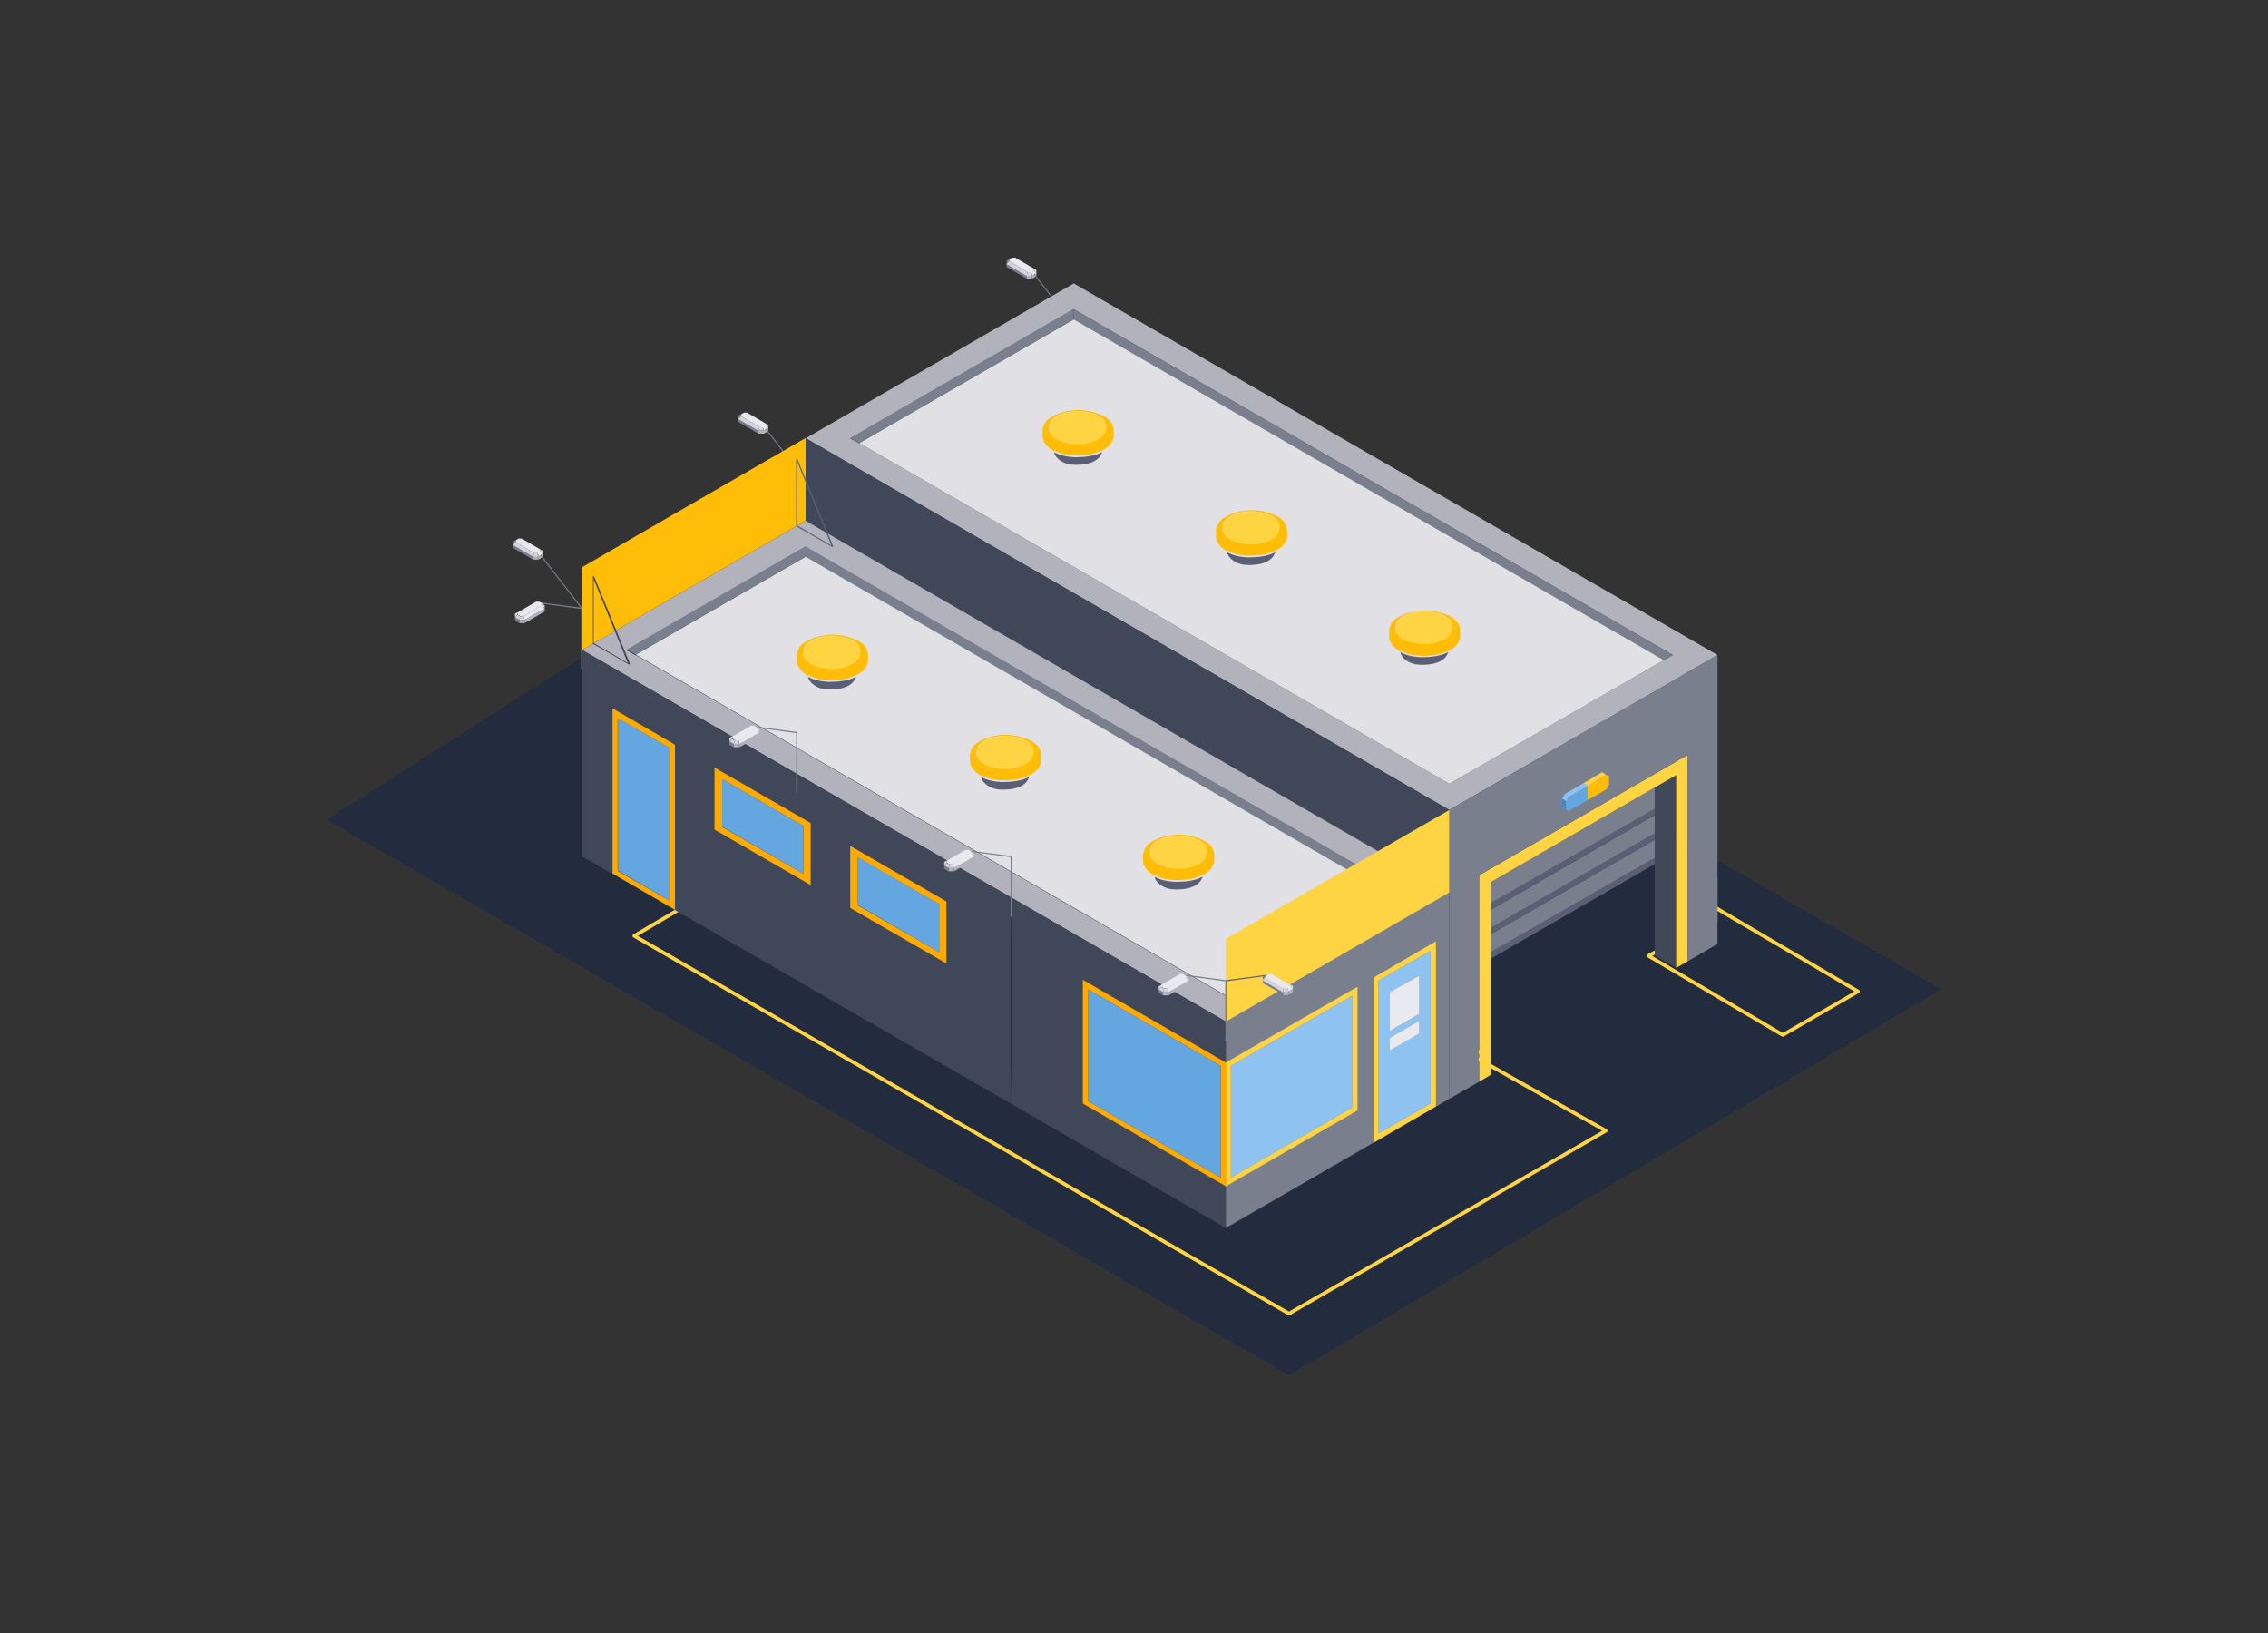 <?xml version="1.0" encoding="UTF-8"?> <svg xmlns="http://www.w3.org/2000/svg" id="Layer_1" version="1.1" viewBox="0 0 625 450"><rect x="0" y="0" width="625" height="450" fill="#333333" stroke="none"/><defs><style> .st0 { fill: #797f8d; } .st1 { fill: #d6d3de; } .st2 { fill: #fff; } .st3 { fill: none; stroke: #ffd442; stroke-linecap: round; stroke-linejoin: round; } .st4 { fill: #91e1ff; } .st5 { fill: #ffbd08; } .st6 { fill: #e1e1e5; } .st7 { fill: #428ac7; } .st8 { fill: #404758; } .st9 { fill: #fa0; } .st10 { fill: #5b5f75; } .st11 { fill: #232b3f; } .st12 { fill: #64a6e0; } .st13 { fill: #b2b2bd; } .st14 { fill: #e9e9f0; } .st15 { fill: #ffd442; } .st16 { fill: #8ec2f0; } </style></defs><g><polygon class="st11" points="90.1 225.9 263.1 115.7 534.9 272.6 355.2 379 90.1 225.9"></polygon><g><g><polygon class="st13" points="211.7 117.9 211.7 118.8 210.5 119.5 210.5 118.6 211.7 117.9"></polygon><path class="st14" d="M211,117.2c.2.3.5.5.7.7l-1.2.7c0-.3-.2-.6-.3-1l.8-.5Z"></path><path class="st1" d="M211,116.7c.3.2.4.3.7.4v.9c-.2-.3-.5-.5-.7-.7v-.5Z"></path><path class="st13" d="M210.5,118.6v.9h-1.5v-.9h1.5Z"></path><path class="st1" d="M210.2,117.6c0,.3.2.6.3,1h-1.5c.1-.4.2-.6.3-1h.9Z"></path><polygon class="st0" points="209 118.6 209 119.5 203.5 116.3 203.5 115.4 209 118.6"></polygon><path class="st14" d="M205.9,113.7c.1,0,.2.1.3.2l4.8,2.8v.5l-.8.5h-.9l-5.1-3v-.5l.8-.5h.9Z"></path><path class="st0" d="M204.2,114.2v.5c-.3.3-.4.5-.7.7v-.9c.2-.1.5-.3.7-.4Z"></path><path class="st1" d="M203.5,115.4c.3-.3.4-.5.7-.7l5.1,3c-.1.4-.2.6-.3,1l-5.5-3.2Z"></path><rect class="st2" x="210.4" y="118.3" width="1.4" height="0" transform="translate(-30.8 122.2) rotate(-30.2)"></rect><polygon class="st2" points="210.2 117.7 209.3 117.7 209.3 117.6 210.2 117.6 211 117.2 211 116.7 211 116.7 211 117.2 211 117.2 210.2 117.7"></polygon></g><polygon class="st0" points="222.6 149.5 222.3 149.5 222.3 133 211 118.4 211.2 118.2 222.6 132.9 222.6 133 222.6 149.5"></polygon></g><g><g><polygon class="st13" points="149.6 152.6 149.6 153.5 148.4 154.2 148.4 153.3 149.6 152.6"></polygon><path class="st14" d="M148.9,151.9c.2.3.5.5.7.7l-1.2.7c0-.3-.2-.6-.3-1l.8-.5Z"></path><path class="st1" d="M148.9,151.4c.3.2.4.3.7.4v.9c-.2-.3-.5-.5-.7-.7v-.5Z"></path><path class="st13" d="M148.4,153.3v.9h-1.5v-.9h1.5Z"></path><path class="st1" d="M148.1,152.4c0,.3.2.6.3,1h-1.5c.1-.4.2-.6.3-1h.9Z"></path><polygon class="st0" points="146.9 153.3 146.9 154.2 141.4 151 141.4 150.1 146.9 153.3"></polygon><path class="st14" d="M143.8,148.4c.1,0,.2.1.3.2l4.8,2.8v.5l-.8.5h-.9l-5.1-3v-.5l.8-.5h.9Z"></path><path class="st0" d="M142.1,148.9v.5c-.3.3-.4.5-.7.7v-.9c.2-.1.5-.3.7-.4Z"></path><path class="st1" d="M141.4,150.1c.3-.3.4-.5.7-.7l5.1,3c-.1.4-.2.6-.3,1l-5.5-3.2Z"></path><rect class="st2" x="148.3" y="153" width="1.4" height="0" transform="translate(-56.9 96.3) rotate(-30.4)"></rect><polygon class="st2" points="148.1 152.4 147.2 152.4 147.2 152.3 148.1 152.3 148.9 151.9 148.9 151.4 148.9 151.4 148.9 151.9 148.9 151.9 148.1 152.4"></polygon></g><polygon class="st0" points="160.5 184.2 160.2 184.2 160.2 167.7 148.9 153.1 149.1 152.9 160.5 167.6 160.5 167.7 160.5 184.2"></polygon></g><g><g><polygon class="st13" points="285.6 75.2 285.6 76.1 284.4 76.8 284.4 75.9 285.6 75.2"></polygon><path class="st14" d="M284.9,74.5c.2.3.5.5.7.7l-1.2.7c0-.3-.2-.6-.3-1l.8-.5Z"></path><path class="st1" d="M284.9,74c.3.2.4.3.7.4v.9c-.2-.3-.5-.5-.7-.7v-.5Z"></path><path class="st13" d="M284.4,75.9v.9h-1.5v-.9h1.5Z"></path><path class="st1" d="M284.1,75c0,.3.2.6.3,1h-1.5c.1-.4.2-.6.3-1h.9Z"></path><polygon class="st0" points="283 75.9 283 76.8 277.4 73.6 277.4 72.7 283 75.9"></polygon><path class="st14" d="M279.8,71c.1,0,.2.1.3.2l4.8,2.8v.5l-.8.5h-.9l-5.1-3v-.5l.8-.5h.9Z"></path><path class="st0" d="M278.1,71.5v.5c-.3.3-.4.5-.7.7v-.9c.2-.1.5-.3.7-.4Z"></path><path class="st1" d="M277.4,72.7c.3-.3.4-.5.7-.7l5.1,3c-.1.4-.2.6-.3,1l-5.5-3.2Z"></path><polygon class="st2" points="284.4 75.9 284.4 75.9 285.6 75.2 285.6 75.3 284.4 75.9"></polygon><polygon class="st2" points="284.1 75 283.2 75 283.2 75 284.1 75 284.9 74.5 284.9 74 284.9 74 284.9 74.5 284.9 74.5 284.1 75"></polygon></g><polygon class="st0" points="296.5 106.8 296.3 106.8 296.3 90.3 284.9 75.7 285.1 75.5 296.5 90.2 296.5 90.3 296.5 106.8"></polygon></g><g><path class="st13" d="M236.8,122.1l162.6,93.9,59.1-34.1,2.5-1.4-165.1-95.3-61.6,35.6,2.5,1.4ZM473.3,180.5l-73.9,42.7-177.4-102.4,73.9-42.7,177.4,102.4Z"></path><polygon class="st8" points="461.9 213.6 461.9 266.7 456 263.3 456 258.4 456 256.6 456 251.6 456 249.9 456 244.9 456 243.1 456 238.1 456 236.4 456 231.4 456 229.6 456 224.6 456 222.9 456 217 461.9 213.6"></polygon><path class="st0" d="M461,180.5l-2.5,1.4c-54.2-31.3-108.4-62.6-162.6-93.9v-2.8l165.1,95.3Z"></path><path class="st6" d="M458.5,181.9l-59.1,34.1-162.6-93.9c19.7-11.4,39.4-22.8,59.1-34.1,54.2,31.3,108.4,62.6,162.6,93.9Z"></path><polygon class="st11" points="410.8 264.2 410.8 269.2 410.8 270.9 410.8 275.9 410.8 277.7 410.8 282.7 410.8 284.4 410.8 289.4 456 263.3 456 258.4 456 256.6 456 251.6 456 249.9 456 244.9 456 243.1 456 238.1 410.8 264.2"></polygon><polygon class="st10" points="456 236.4 456 238.1 410.8 264.2 410.8 262.4 456 236.4"></polygon><polygon class="st0" points="456 231.4 456 236.4 410.8 262.4 410.8 257.4 456 231.4"></polygon><polygon class="st10" points="456 229.6 456 231.4 410.8 257.4 410.8 255.7 456 229.6"></polygon><polygon class="st0" points="456 224.6 456 229.6 410.8 255.7 410.8 250.7 456 224.6"></polygon><polygon class="st10" points="456 222.9 456 224.6 410.8 250.7 410.8 248.9 456 222.9"></polygon><polygon class="st0" points="456 217 456 222.9 410.8 248.9 410.8 243.1 456 217"></polygon><polygon class="st15" points="456 217 410.8 243.1 410.8 248.9 410.8 250.7 410.8 255.7 410.8 257.4 410.8 262.4 410.8 264.2 410.8 269.2 410.8 270.9 410.8 275.9 410.8 277.7 410.8 282.7 410.8 284.4 410.8 289.4 410.8 296.2 407.6 298.1 407.6 241.2 465.1 208 465.1 264.9 461.9 266.7 461.9 213.6 456 217"></polygon><polygon class="st0" points="407.6 298.1 399.4 302.8 399.4 223.2 473.3 180.5 473.3 260.1 465.1 264.9 465.1 208 407.6 241.2 407.6 298.1"></polygon><polygon class="st8" points="399.4 223.2 399.4 302.8 222 200.4 222 120.7 399.4 223.2"></polygon><path class="st0" d="M295.9,85.2v2.8c-19.7,11.4-39.4,22.8-59.1,34.1l-2.5-1.4,61.6-35.6Z"></path></g><g><polygon class="st0" points="399.4 245.9 399.4 302.8 337.8 338.4 337.8 281.5 399.4 245.9"></polygon><path class="st13" d="M175.2,180.5l162.6,93.9,46.8-27,2.5-1.4-165.1-95.3-49.3,28.5,2.5,1.4ZM399.4,245.9l-61.6,35.6-59.1-34.1-118.3-68.3,61.6-35.6,177.4,102.4Z"></path><path class="st0" d="M387.1,245.9l-2.5,1.4c-54.2-31.3-108.4-62.6-162.6-93.9v-2.8l165.1,95.3Z"></path><path class="st6" d="M384.6,247.3l-46.8,27-162.6-93.9c15.6-9,31.2-18,46.8-27,54.2,31.3,108.4,62.6,162.6,93.9Z"></path><polygon class="st8" points="337.8 281.5 337.8 338.4 278.7 304.2 278.7 247.3 337.8 281.5"></polygon><polygon class="st8" points="278.7 247.3 278.7 304.2 160.4 236 160.4 179.1 278.7 247.3"></polygon><path class="st9" d="M260.8,248.4v17.1l-26.5-15.3v-17.1l26.5,15.3ZM258.8,262.4v-13.2l-22.4-12.9v13.2l22.4,12.9Z"></path><polygon class="st12" points="258.8 249.2 258.8 262.4 236.4 249.4 236.4 236.2 258.8 249.2"></polygon><path class="st9" d="M223.4,226.8v17.1l-26.5-15.3v-17.1l26.5,15.3ZM221.4,240.8v-13.2l-22.4-12.9v13.2l22.4,12.9Z"></path><polygon class="st12" points="221.4 227.6 221.4 240.8 199 227.8 199 214.7 221.4 227.6"></polygon><path class="st0" d="M222,150.6v2.8c-15.6,9-31.2,18-46.8,27l-2.5-1.4,49.3-28.5Z"></path><path class="st9" d="M186,205.2v45.5l-17.2-10v-45.5l17.2,10ZM184.5,248.2v-42.1l-14.3-8.2v42.1l14.3,8.2Z"></path><polygon class="st12" points="184.5 206.1 184.5 248.2 170.3 239.9 170.3 197.9 184.5 206.1"></polygon><polygon class="st11" points="278.7 247.3 278.7 254.5 278.8 261.6 278.8 275.8 278.8 290 278.7 297.1 278.7 304.2 278.6 297.1 278.5 290 278.5 275.8 278.5 261.6 278.6 254.5 278.7 247.3"></polygon><g><path class="st15" d="M395.7,259.4v45.5l-17.2,10v-45.5l17.2-10ZM394.2,304.1v-42.1l-14.3,8.2v42.1l14.3-8.2Z"></path><path class="st16" d="M394.2,262v42.1l-14.3,8.2v-42.1l14.3-8.2ZM391.1,284.8v-3.5l-8.1,4.7v3.5l8.1-4.7ZM391.1,279.4v-10.7l-8.1,4.7v10.7l8.1-4.7Z"></path><polygon class="st14" points="391.1 281.3 391.1 284.8 383 289.5 383 286 391.1 281.3"></polygon><polygon class="st14" points="391.1 268.8 391.1 279.4 383 284.1 383 273.4 391.1 268.8"></polygon><path class="st15" d="M374.1,271.9v34.1l-36.3,20.9v-34.1l36.3-20.9ZM372.6,305.2v-30.8l-33.4,19.3v30.8l33.4-19.3Z"></path><polygon class="st16" points="372.6 274.4 372.6 305.2 339.2 324.5 339.2 293.7 372.6 274.4"></polygon><path class="st9" d="M337.8,292.8v34.1l-39.4-22.8v-34.1l39.4,22.8ZM336.4,324.5v-30.8l-36.6-21.1v30.8l36.6,21.1Z"></path><polygon class="st12" points="336.4 293.7 336.4 324.5 299.8 303.4 299.8 272.6 336.4 293.7"></polygon></g></g><polygon class="st15" points="399.4 223.2 399.4 245.9 337.8 281.5 337.8 258.7 399.4 223.2"></polygon><polygon class="st5" points="222 120.7 222 143.5 160.4 179.1 160.4 156.3 222 120.7"></polygon><g><path class="st5" d="M443.4,213.9v2.3c-.3.4-.5.8-.7,1.3l-5.2,3v-4l5.2-3c0,0,.1,0,.2.1.1,0,.2.1.4.2,0,0,.1,0,.2.1Z"></path><path class="st4" d="M442.8,213.6l.4.2c-.1,0-.2-.1-.4-.2Z"></path><polygon class="st15" points="442.6 213.5 437.5 216.5 436.4 215.8 441.5 212.8 442.3 213.3 442.6 213.5"></polygon><path class="st12" d="M437.5,216.5v4l-5.2,3-.7-.4v-2.3c.3-.4.5-.8.7-1.3l5.2-3Z"></path><polygon class="st16" points="437.5 216.5 432.3 219.5 431.2 218.8 436.4 215.8 437.5 216.5"></polygon><path class="st16" d="M431.2,218.8l1.1.6c-.3.4-.5.8-.7,1.3l-1.1-.6c.3-.4.5-.8.7-1.3Z"></path><path class="st7" d="M431.5,220.7v2.3l-.4-.2c-.3-.1-.5-.3-.7-.4v-2.3l1.1.6Z"></path><polygon class="st2" points="431.5 220.8 431.5 220.7 432.3 219.5 432.3 219.5 431.5 220.8"></polygon><polygon class="st2" points="432.3 219.5 432.3 219.5 437.4 216.5 442.6 213.5 442.6 213.5 437.5 216.5 432.3 219.5"></polygon><polygon class="st2" points="432.3 219.5 431.2 218.8 431.2 218.8 432.3 219.5 432.3 219.5"></polygon></g><g><polygon class="st10" points="338 286.8 337.7 286.8 337.7 270.3 337.8 270.1 349.2 268.6 349.2 268.9 338 270.4 338 286.8"></polygon><g><polygon class="st13" points="356.3 272.6 356.3 273.4 355.1 274.1 355.1 273.3 356.3 272.6"></polygon><path class="st14" d="M355.6,271.8c.2.3.5.5.7.7l-1.2.7c0-.3-.2-.6-.3-1l.8-.5Z"></path><path class="st1" d="M355.6,271.3c.3.2.4.3.7.4v.9c-.2-.3-.5-.5-.7-.7v-.5Z"></path><path class="st13" d="M355.1,273.3v.9h-1.5v-.9h1.5Z"></path><path class="st1" d="M354.8,272.3c0,.3.2.6.3,1h-1.5c.1-.4.2-.6.3-1h.9Z"></path><polygon class="st0" points="353.6 273.3 353.6 274.1 348 270.9 348 270.1 353.6 273.3"></polygon><path class="st14" d="M350.4,268.4c.1,0,.2.1.3.2l4.8,2.8v.5l-.8.5h-.9l-5.1-3v-.5l.8-.5h.9Z"></path><path class="st0" d="M348.7,268.8v.5c-.3.3-.4.5-.7.7v-.9c.2-.1.5-.3.7-.4Z"></path><path class="st1" d="M348,270.1c.3-.3.4-.5.7-.7l5.1,3c-.1.4-.2.6-.3,1l-5.5-3.2Z"></path><rect class="st2" x="355" y="272.9" width="1.4" height="0" transform="translate(-89.2 217.1) rotate(-30.4)"></rect><polygon class="st2" points="354.8 272.3 353.9 272.3 353.9 272.3 354.8 272.3 355.5 271.8 355.5 271.3 355.6 271.3 355.6 271.8 355.6 271.9 354.8 272.3"></polygon></g></g><g><g><path class="st15" d="M304.6,116.3c.5,1,.4,2.2-.1,3.2-.4.7-1.1,1.2-1.8,1.7-2.6,1.4-6.2,1.8-9.7.7-1.4-.5-2.9-1.2-3.5-2.4-.5-1-.4-2.2.1-3.2.5-1,1.6-1.6,2.6-2,2.6-1.1,5.8-1.4,9-.3,1.4.5,2.9,1.2,3.5,2.4Z"></path><path class="st10" d="M303.7,124.4c0,.2,0,.4-.2.7-.4.9-1,1.4-1.8,1.9-1.6.9-3.5,1.1-5.3,1.1-1.5,0-2.9-.3-4.1-1.1-.9-.6-1.7-1.5-1.8-2.4,1.8,1,3.7,1.3,5.6,1.4,2.6,0,5.3-.2,7.6-1.4Z"></path><path class="st5" d="M304.6,116.3c-.6-1.2-2.1-1.9-3.5-2.4-3.2-1-6.4-.8-9,.3-1.1.5-2.1,1.1-2.6,2-.5,1-.6,2.2-.1,3.2.6,1.2,2.1,1.9,3.5,2.4,3.5,1.1,7.1.7,9.7-.7.8-.4,1.4-.9,1.8-1.7.5-1,.6-2.2.1-3.2ZM290.4,124.4c-.1,0-.3-.2-.4-.3-1.4-.9-2.7-2.3-2.7-3.9v-1.5c0-.7.3-1.4.6-2,.3-.6.8-1.1,1.4-1.5,1.2-.8,2.9-1.5,4.3-1.8,1.7-.4,3.6-.5,5.4-.3,1.8.2,4,.9,5.6,1.8.8.5,1.4,1.1,1.8,1.8.3.6.5,1.3.5,1.9v1.5c0,.4,0,.8-.3,1.2-.4,1-1.1,1.9-2.6,2.7,0,0-.2.1-.3.1-2.3,1.2-5,1.5-7.6,1.4-2,0-3.9-.4-5.6-1.4Z"></path></g><g><path class="st15" d="M352.4,143.9c.5,1,.4,2.2-.1,3.2-.4.7-1.1,1.3-1.8,1.7-2.6,1.4-6.2,1.8-9.7.7-1.4-.5-2.9-1.2-3.5-2.4-.5-1-.4-2.2.1-3.2.5-1,1.6-1.6,2.6-2,2.6-1.1,5.8-1.4,9-.3,1.4.5,2.9,1.2,3.5,2.4Z"></path><path class="st10" d="M351.4,152c0,.2,0,.4-.2.7-.4.9-1,1.4-1.8,1.9-1.6.9-3.5,1.1-5.3,1.1-1.5,0-2.9-.3-4.1-1.1-.9-.6-1.7-1.5-1.8-2.4,1.8,1,3.7,1.3,5.6,1.4,2.6,0,5.3-.2,7.6-1.4Z"></path><path class="st5" d="M352.4,143.9c-.6-1.2-2.1-1.9-3.5-2.4-3.2-1-6.4-.8-9,.3-1.1.5-2.1,1.1-2.6,2-.5,1-.6,2.2-.1,3.2.6,1.2,2.1,1.9,3.5,2.4,3.5,1.1,7.1.7,9.7-.7.8-.4,1.4-.9,1.8-1.7.5-1,.6-2.2.1-3.2ZM338.2,152c-.1,0-.3-.2-.4-.3-1.4-.9-2.7-2.3-2.7-3.9v-1.5c0-.7.3-1.4.6-2,.3-.6.8-1.1,1.4-1.5,1.2-.8,2.9-1.5,4.3-1.8,1.7-.4,3.6-.5,5.4-.3,1.8.2,4,.9,5.6,1.8.8.5,1.4,1.1,1.8,1.8.3.6.5,1.3.5,1.9v1.5c0,.4,0,.8-.3,1.2-.4,1-1.1,1.9-2.6,2.7,0,0-.2.1-.3.1-2.3,1.2-5,1.5-7.6,1.4-2,0-3.9-.4-5.6-1.4Z"></path></g><g><path class="st15" d="M400.1,171.4c.5,1,.4,2.2-.1,3.2-.4.7-1.1,1.2-1.8,1.7-2.6,1.4-6.2,1.8-9.7.7-1.4-.5-2.9-1.2-3.5-2.4-.5-1-.4-2.2.1-3.2.5-1,1.6-1.6,2.6-2,2.6-1.1,5.8-1.4,9-.3,1.4.5,2.9,1.2,3.5,2.4Z"></path><path class="st10" d="M399.1,179.5c0,.2,0,.4-.2.7-.4.9-1,1.4-1.8,1.9-1.6.9-3.5,1.1-5.3,1.1-1.5,0-2.9-.3-4.1-1.1-.9-.6-1.7-1.5-1.8-2.4,1.8,1,3.7,1.3,5.6,1.4,2.6,0,5.3-.2,7.6-1.4Z"></path><path class="st5" d="M400.1,171.4c-.6-1.2-2.1-1.9-3.5-2.4-3.2-1-6.4-.8-9,.3-1.1.5-2.1,1.1-2.6,2-.5,1-.6,2.2-.1,3.2.6,1.2,2.1,1.9,3.5,2.4,3.5,1.1,7.1.7,9.7-.7.8-.4,1.4-.9,1.8-1.7.5-1,.6-2.2.1-3.2ZM385.9,179.6c-.1,0-.3-.2-.4-.3-1.4-.9-2.7-2.3-2.7-3.9v-1.5c0-.7.3-1.4.6-2,.3-.6.8-1.1,1.4-1.5,1.2-.8,2.9-1.5,4.3-1.8,1.7-.4,3.6-.5,5.4-.3,1.8.2,4,.9,5.6,1.8.8.5,1.4,1.1,1.8,1.8.3.6.5,1.3.5,1.9v1.5c0,.4,0,.8-.3,1.2-.4,1-1.1,1.9-2.6,2.7,0,0-.2.1-.3.1-2.3,1.2-5,1.5-7.6,1.4-2,0-3.9-.4-5.6-1.4Z"></path></g></g><g><g><path class="st15" d="M236.9,178.2c.5,1,.4,2.2-.1,3.2-.4.7-1.1,1.2-1.8,1.7-2.6,1.4-6.2,1.8-9.7.7-1.4-.5-2.9-1.2-3.5-2.4-.5-1-.4-2.2.1-3.2.5-1,1.6-1.6,2.6-2,2.6-1.1,5.8-1.4,9-.3,1.4.5,2.9,1.2,3.5,2.4Z"></path><path class="st10" d="M235.9,186.3c0,.2,0,.4-.2.7-.4.9-1,1.4-1.8,1.9-1.6.9-3.5,1.1-5.3,1.1-1.5,0-2.9-.3-4.1-1.1-.9-.6-1.7-1.5-1.8-2.4,1.8,1,3.7,1.3,5.6,1.4,2.6,0,5.3-.2,7.6-1.4Z"></path><path class="st5" d="M236.9,178.2c-.6-1.2-2.1-1.9-3.5-2.4-3.2-1-6.4-.8-9,.3-1.1.5-2.1,1.1-2.6,2-.5,1-.6,2.2-.1,3.2.6,1.2,2.1,1.9,3.5,2.4,3.5,1.1,7.1.7,9.7-.7.8-.4,1.4-.9,1.8-1.7.5-1,.6-2.2.1-3.2ZM222.7,186.3c-.1,0-.3-.2-.4-.3-1.4-.9-2.7-2.3-2.7-3.9v-1.5c0-.7.3-1.4.6-2,.3-.6.8-1.1,1.4-1.5,1.2-.8,2.9-1.5,4.3-1.8,1.7-.4,3.6-.5,5.4-.3,1.8.2,4,.9,5.6,1.8.8.5,1.4,1.1,1.8,1.8.3.6.5,1.3.5,1.9v1.5c0,.4,0,.8-.3,1.2-.4,1-1.1,1.9-2.6,2.7,0,0-.2.1-.3.1-2.3,1.2-5,1.5-7.6,1.4-2,0-3.9-.4-5.6-1.4Z"></path></g><g><path class="st15" d="M284.6,205.8c.5,1,.4,2.2-.1,3.2-.4.7-1.1,1.2-1.8,1.7-2.6,1.4-6.2,1.8-9.7.7-1.4-.5-2.9-1.2-3.5-2.4-.5-1-.4-2.2.1-3.2.5-1,1.6-1.6,2.6-2,2.6-1.1,5.8-1.4,9-.3,1.4.5,2.9,1.2,3.5,2.4Z"></path><path class="st10" d="M283.6,213.9c0,.2,0,.4-.2.7-.4.9-1,1.4-1.8,1.9-1.6.9-3.5,1.1-5.3,1.1-1.5,0-2.9-.3-4.1-1.1-.9-.6-1.7-1.5-1.8-2.4,1.8,1,3.7,1.3,5.6,1.4,2.6,0,5.3-.2,7.6-1.4Z"></path><path class="st5" d="M284.6,205.8c-.6-1.2-2.1-1.9-3.5-2.4-3.2-1-6.4-.8-9,.3-1.1.5-2.1,1.1-2.6,2-.5,1-.6,2.2-.1,3.2.6,1.2,2.1,1.9,3.5,2.4,3.5,1.1,7.1.7,9.7-.7.8-.4,1.4-.9,1.8-1.7.5-1,.6-2.2.1-3.2ZM270.4,213.9c-.1,0-.3-.2-.4-.3-1.4-.9-2.7-2.3-2.7-3.9v-1.5c0-.7.3-1.4.6-2,.3-.6.8-1.1,1.4-1.5,1.2-.8,2.9-1.5,4.3-1.8,1.7-.4,3.6-.5,5.4-.3,1.8.2,4,.9,5.6,1.8.8.5,1.4,1.1,1.8,1.8.3.6.5,1.3.5,1.9v1.5c0,.4,0,.8-.3,1.2-.4,1-1.1,1.9-2.6,2.7,0,0-.2.1-.3.1-2.3,1.2-5,1.5-7.6,1.4-2,0-3.9-.4-5.6-1.4Z"></path></g><g><path class="st15" d="M332.4,233.3c.5,1,.4,2.2-.1,3.2-.4.7-1.1,1.3-1.8,1.7-2.6,1.4-6.2,1.8-9.7.7-1.4-.5-2.9-1.2-3.5-2.4-.5-1-.4-2.2.1-3.2.5-1,1.6-1.6,2.6-2,2.6-1.1,5.8-1.4,9-.3,1.4.5,2.9,1.2,3.5,2.4Z"></path><path class="st10" d="M331.4,241.4c0,.2,0,.4-.2.7-.4.9-1,1.4-1.8,1.9-1.6.9-3.5,1.1-5.3,1.1-1.5,0-2.9-.3-4.1-1.1-.9-.6-1.7-1.5-1.8-2.4,1.8,1,3.7,1.3,5.6,1.4,2.6,0,5.3-.2,7.6-1.4Z"></path><path class="st5" d="M332.4,233.3c-.6-1.2-2.1-1.9-3.5-2.4-3.2-1-6.4-.8-9,.3-1.1.5-2.1,1.1-2.6,2-.5,1-.6,2.2-.1,3.2.6,1.2,2.1,1.9,3.5,2.4,3.5,1.1,7.1.7,9.7-.7.8-.4,1.4-.9,1.8-1.7.5-1,.6-2.2.1-3.2ZM318.1,241.4c-.1,0-.3-.2-.4-.3-1.4-.9-2.7-2.3-2.7-3.9v-1.5c0-.7.3-1.4.6-2,.3-.6.8-1.1,1.4-1.5,1.2-.8,2.9-1.5,4.3-1.8,1.7-.4,3.6-.5,5.4-.3,1.8.2,4,.9,5.6,1.8.8.5,1.4,1.1,1.8,1.8.3.6.5,1.3.5,1.9v1.5c0,.4,0,.8-.3,1.2-.4,1-1.1,1.9-2.6,2.7,0,0-.2.1-.3.1-2.3,1.2-5,1.5-7.6,1.4-2,0-3.9-.4-5.6-1.4Z"></path></g></g><g><polygon class="st0" points="160.5 184.2 160.2 184.2 160.2 167.8 149 166.3 146 168 145.9 167.8 149 166 149 166 160.4 167.5 160.5 167.7 160.5 184.2"></polygon><path class="st13" d="M150.1,167.6v.9l-5.5,3.2v-.9l5.5-3.2Z"></path><path class="st1" d="M150.1,166.7v.9c-.3-.3-.4-.5-.7-.7v-.5c0,0,.1,0,.2.1l.5.3Z"></path><path class="st4" d="M149.6,166.4c.2,0,.3.2.5.3l-.5-.3Z"></path><path class="st14" d="M149.4,166.9c.3.3.4.5.7.7l-5.5,3.2c-.1-.4-.2-.6-.3-1l5.1-3Z"></path><path class="st14" d="M149.4,166.3v.5l-5.1,3h-.9l-.8-.5v-.5l4.8-2.8c.1,0,.2-.1.3-.2h.9l.4.2.4.2Z"></path><path class="st13" d="M144.6,170.8v.9h-1.5v-.9h1.5Z"></path><path class="st1" d="M144.3,169.8c.1.4.2.6.3,1h-1.5c.1-.3.2-.6.3-1h.9Z"></path><path class="st0" d="M143.1,170.8v.9l-1.2-.7v-.9l1.2.7Z"></path><path class="st1" d="M142.6,168.8v.5c-.2.3-.5.5-.7.7v-.9c.3-.2.4-.2.7-.4Z"></path><path class="st1" d="M143.4,169.8c-.1.3-.2.6-.3,1l-1.2-.7c.2-.3.5-.5.7-.7l.8.5Z"></path><polygon class="st2" points="144.3 169.8 144.3 169.8 149.4 166.8 149.4 166.9 144.3 169.8"></polygon></g><g><polygon class="st0" points="219.7 218.4 219.4 218.4 219.4 202 208.2 200.5 205.2 202.2 205 202 208.1 200.2 208.2 200.2 219.6 201.7 219.7 201.9 219.7 218.4"></polygon><path class="st13" d="M209.3,201.8v.9l-5.5,3.2v-.9l5.5-3.2Z"></path><path class="st1" d="M209.3,200.9v.9c-.3-.3-.4-.5-.7-.7v-.5c0,0,.1,0,.2.1l.5.3Z"></path><path class="st4" d="M208.7,200.6c.2,0,.3.2.5.3l-.5-.3Z"></path><path class="st14" d="M208.6,201.1c.3.3.4.5.7.7l-5.5,3.2c-.1-.4-.2-.6-.3-1l5.1-3Z"></path><path class="st14" d="M208.6,200.5v.5l-5.1,3h-.9l-.8-.5v-.5l4.8-2.8c.1,0,.2-.1.3-.2h.9l.4.2.4.2Z"></path><path class="st13" d="M203.7,205v.9h-1.5v-.9h1.5Z"></path><path class="st1" d="M203.4,204c.1.4.2.6.3,1h-1.5c.1-.3.2-.6.3-1h.9Z"></path><path class="st0" d="M202.2,205v.9l-1.2-.7v-.9l1.2.7Z"></path><path class="st1" d="M201.7,203v.5c-.2.3-.5.5-.7.7v-.9c.3-.2.4-.2.7-.4Z"></path><path class="st1" d="M202.5,204c-.1.3-.2.6-.3,1l-1.2-.7c.2-.3.5-.5.7-.7l.8.5Z"></path><polygon class="st2" points="203.4 204 203.4 204 208.6 201 208.6 201.1 203.4 204"></polygon></g><g><polygon class="st0" points="278.8 252.6 278.5 252.6 278.5 236.2 267.3 234.7 264.3 236.4 264.2 236.2 267.2 234.4 267.3 234.4 278.7 235.9 278.8 236.1 278.8 252.6"></polygon><path class="st13" d="M268.4,236v.9l-5.5,3.2v-.9l5.5-3.2Z"></path><path class="st1" d="M268.4,235.1v.9c-.3-.3-.4-.5-.7-.7v-.5c0,0,.1,0,.2.1l.5.3Z"></path><path class="st4" d="M267.9,234.8c.2,0,.3.2.5.3l-.5-.3Z"></path><path class="st14" d="M267.7,235.3c.3.3.4.5.7.7l-5.5,3.2c-.1-.4-.2-.6-.3-1l5.1-3Z"></path><path class="st14" d="M267.7,234.7v.5l-5.1,3h-.9l-.8-.5v-.5l4.8-2.8c.1,0,.2-.1.3-.2h.9l.4.2.4.2Z"></path><path class="st13" d="M262.9,239.2v.9h-1.5v-.9h1.5Z"></path><path class="st1" d="M262.6,238.2c.1.4.2.6.3,1h-1.5c.1-.3.2-.6.3-1h.9Z"></path><path class="st0" d="M261.4,239.2v.9l-1.2-.7v-.9l1.2.7Z"></path><path class="st1" d="M260.9,237.2v.5c-.2.3-.5.5-.7.7v-.9c.3-.2.4-.2.7-.4Z"></path><path class="st1" d="M261.7,238.2c-.1.3-.2.6-.3,1l-1.2-.7c.2-.3.5-.5.7-.7l.8.5Z"></path><polygon class="st2" points="262.6 238.2 262.6 238.2 267.7 235.2 267.7 235.3 262.6 238.2"></polygon></g><g><polygon class="st0" points="338 286.8 337.7 286.8 337.7 270.4 326.5 268.9 323.4 270.6 323.3 270.4 326.4 268.6 326.5 268.6 337.8 270.1 338 270.3 338 286.8"></polygon><path class="st13" d="M327.5,270.2v.9l-5.5,3.2v-.9l5.5-3.2Z"></path><path class="st1" d="M327.5,269.3v.9c-.3-.3-.4-.5-.7-.7v-.5c0,0,.1,0,.2.1l.5.3Z"></path><path class="st4" d="M327,269c.2,0,.3.2.5.3l-.5-.3Z"></path><path class="st14" d="M326.8,269.5c.3.3.4.5.7.7l-5.5,3.2c-.1-.4-.2-.6-.3-1l5.1-3Z"></path><path class="st14" d="M326.8,268.9v.5l-5.1,3h-.9l-.8-.5v-.5l4.8-2.8c.1,0,.2-.1.3-.2h.9l.4.2.4.2Z"></path><path class="st13" d="M322,273.4v.9h-1.5v-.9h1.5Z"></path><path class="st1" d="M321.7,272.4c.1.4.2.6.3,1h-1.5c.1-.3.2-.6.3-1h.9Z"></path><path class="st0" d="M320.5,273.4v.9l-1.2-.7v-.9l1.2.7Z"></path><path class="st1" d="M320,271.5v.5c-.2.3-.5.5-.7.7v-.9c.3-.2.4-.2.7-.4Z"></path><path class="st1" d="M320.8,272.4c-.1.3-.2.6-.3,1l-1.2-.7c.2-.3.5-.5.7-.7l.8.5Z"></path><polygon class="st2" points="321.7 272.4 321.7 272.4 326.8 269.5 326.9 269.5 321.7 272.4"></polygon></g><path class="st8" d="M173.3,183.1l-9.9-5.7h0v-18.6h.3c0,0,9.9,24.1,9.9,24.1l-.2.2ZM163.6,177.2l9.4,5.5-9.4-23.1v17.7Z"></path><path class="st10" d="M229.3,150.7l-9.9-5.7h0v-18.6h.3c0,0,9.9,24.1,9.9,24.1l-.2.2ZM219.7,144.8l9.4,5.5-9.4-23.1v17.7Z"></path><polyline class="st3" points="456.3 262.3 454.3 263.4 491.3 285.2 512 273.2 469.6 248.3"></polyline><polyline class="st3" points="407.7 289.8 405.8 290.9 442.5 311.6 355.2 362 174.8 257.9 187.3 250.5"></polyline><polygon class="st8" points="456 261.1 456 263.2 457.8 262.7 456.6 261 456 261.1"></polygon><rect class="st0" x="403.7" y="288.8" width="3.8" height="4.1"></rect></g><polygon class="st8" points="186 250.8 188.5 252.2 188 247 186 250.8"></polygon><polygon class="st0" points="473.3 241.7 473.3 254.2 466.8 250.3 469 242.6 473.3 241.7"></polygon></svg> 